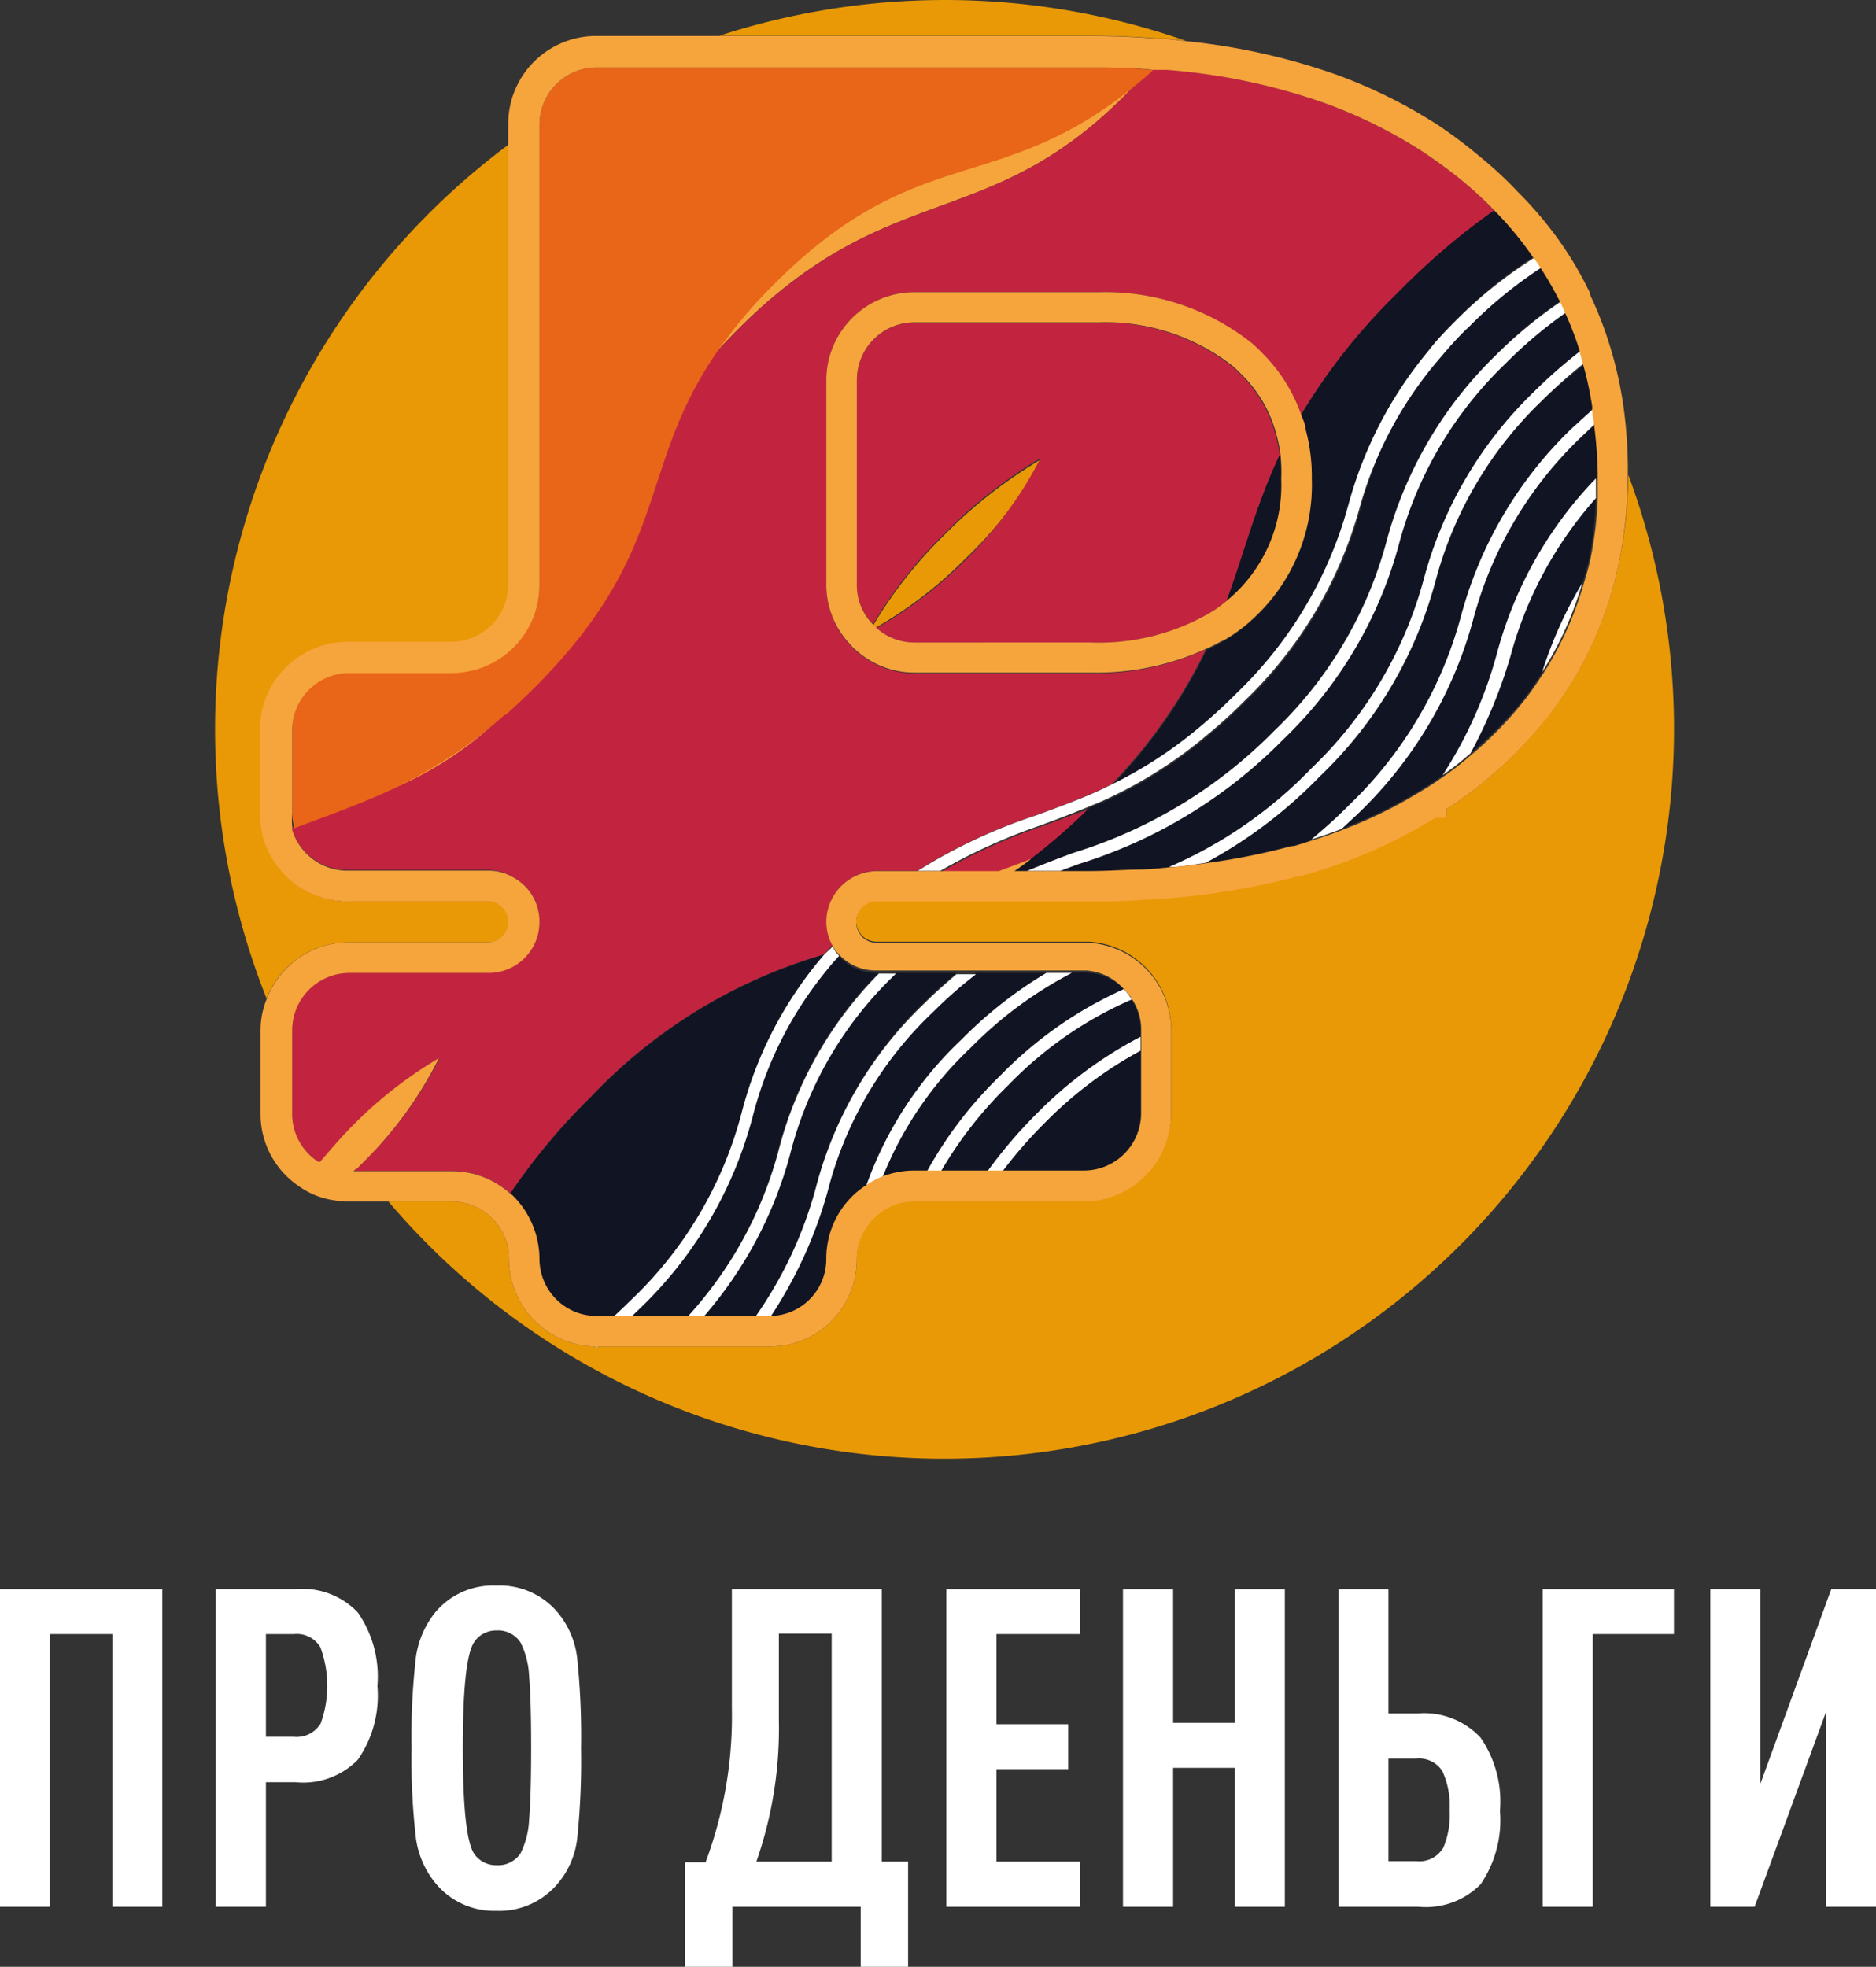 <?xml version="1.0" encoding="UTF-8"?> <svg xmlns="http://www.w3.org/2000/svg" viewBox="0 0 83.46 87.49"><rect x="0" y="0" width="83.46" height="87.49" fill="#333333" stroke="none"/> <defs> <style>.cls-1{fill:none;}.cls-2{fill:#fff;}.cls-3{fill:#e99905;}.cls-4{fill:#f6a43c;}.cls-5{fill:#c22440;}.cls-6{fill:#e96518;}.cls-7{fill:#101423;}</style> </defs> <g id="Layer_2" data-name="Layer 2"> <g id="Слой_6" data-name="Слой 6"> <path class="cls-1" d="M34.68,76.52a17.92,17.92,0,0,1-1,6.29H37V72.67H34.68Z"></path> <path class="cls-1" d="M23.16,73.07a1.19,1.19,0,0,0-1.08-.54,1.16,1.16,0,0,0-1,.54c-.33.53-.49,2.09-.49,4.68s.16,4.16.49,4.69a1.17,1.17,0,0,0,1,.53,1.2,1.2,0,0,0,1.08-.53,3.74,3.74,0,0,0,.38-1.52c.06-.7.09-1.75.09-3.17s0-2.47-.09-3.16A3.69,3.69,0,0,0,23.16,73.07Z"></path> <path class="cls-1" d="M13.08,72.69H11.83v4.59h1.25a1.24,1.24,0,0,0,1.17-.57,4.93,4.93,0,0,0,0-3.44A1.22,1.22,0,0,0,13.08,72.69Z"></path> <path class="cls-1" d="M63,78.23H61.77v4.58H63a1.22,1.22,0,0,0,1.17-.57,3.72,3.72,0,0,0,.32-1.73,3.65,3.65,0,0,0-.32-1.72A1.23,1.23,0,0,0,63,78.23Z"></path> <polygon class="cls-2" points="0 84.82 2.22 84.82 2.22 72.69 5 72.69 5 84.82 7.22 84.82 7.22 70.69 0 70.69 0 84.82"></polygon> <path class="cls-2" d="M13.15,70.69H9.6V84.82h2.23V79.28h1.32a3.4,3.4,0,0,0,2.77-1A5,5,0,0,0,16.79,75a5,5,0,0,0-.87-3.27A3.4,3.4,0,0,0,13.15,70.69Zm1.1,6a1.24,1.24,0,0,1-1.17.57H11.83V72.69h1.25a1.22,1.22,0,0,1,1.17.58,4.93,4.93,0,0,1,0,3.44Z"></path> <path class="cls-2" d="M24.82,71.74a3.37,3.37,0,0,0-2.74-1.21,3.35,3.35,0,0,0-2.73,1.21,4.12,4.12,0,0,0-.85,2,30.62,30.62,0,0,0-.19,4,30.52,30.52,0,0,0,.19,4,4,4,0,0,0,.85,2A3.36,3.36,0,0,0,22.08,85a3.38,3.38,0,0,0,2.74-1.22,3.78,3.78,0,0,0,.86-2,33.76,33.76,0,0,0,.17-4,33.76,33.76,0,0,0-.17-4A3.85,3.85,0,0,0,24.82,71.74Zm-1.28,9.18a3.74,3.74,0,0,1-.38,1.52,1.2,1.2,0,0,1-1.08.53,1.17,1.17,0,0,1-1-.53c-.33-.53-.49-2.09-.49-4.69s.16-4.15.49-4.68a1.16,1.16,0,0,1,1-.54,1.19,1.19,0,0,1,1.08.54,3.69,3.69,0,0,1,.38,1.52c.06.69.09,1.75.09,3.16S23.6,80.22,23.54,80.92Z"></path> <path class="cls-2" d="M39.23,70.69H32.56V76a18.57,18.57,0,0,1-1.17,6.84h-.91v4.68h2.1V84.82h5.71v2.67H40.4V82.81H39.23ZM37,82.81H33.65a17.92,17.92,0,0,0,1-6.29V72.67H37Z"></path> <polygon class="cls-2" points="42.1 84.82 48.04 84.82 48.04 82.81 44.33 82.81 44.33 78.7 47.52 78.7 47.52 76.7 44.33 76.7 44.33 72.69 48.04 72.69 48.04 70.69 42.1 70.69 42.1 84.82"></polygon> <polygon class="cls-2" points="54.94 76.64 52.19 76.64 52.19 70.69 49.96 70.69 49.96 84.82 52.19 84.82 52.19 78.64 54.94 78.64 54.94 84.82 57.16 84.82 57.16 70.69 54.94 70.69 54.94 76.64"></polygon> <path class="cls-2" d="M63.1,76.22H61.77V70.69H59.55V84.82H63.1a3.42,3.42,0,0,0,2.77-1,5.06,5.06,0,0,0,.86-3.27,5,5,0,0,0-.86-3.25A3.42,3.42,0,0,0,63.1,76.22Zm1.09,6a1.22,1.22,0,0,1-1.17.57H61.77V78.23H63a1.23,1.23,0,0,1,1.17.56,3.65,3.65,0,0,1,.32,1.72A3.72,3.72,0,0,1,64.19,82.24Z"></path> <polygon class="cls-2" points="68.63 84.82 70.86 84.82 70.86 72.69 74.47 72.69 74.47 70.69 68.63 70.69 68.63 84.82"></polygon> <polygon class="cls-2" points="81.47 70.69 78.32 79.34 78.32 70.69 76.09 70.69 76.09 84.82 78.06 84.82 81.23 76.17 81.23 84.82 83.46 84.82 83.46 70.69 81.47 70.69"></polygon> <path class="cls-3" d="M15.49,41.92h6.24a.91.91,0,0,0,0-1.82H15.49a3.92,3.92,0,0,1-3.75-2.82c0-.1,0-.17-.05-.25a3.7,3.7,0,0,1-.1-.83V32.48a3.91,3.91,0,0,1,3.9-3.9h4.6A2.55,2.55,0,0,0,22.64,26V6.42a32.44,32.44,0,0,0-10.78,38A3.9,3.9,0,0,1,15.49,41.92Z"></path> <path class="cls-3" d="M51.73,1.73a1.63,1.63,0,0,1,.3,0l.74.09A32.52,32.52,0,0,0,32,1.59H48.54C49.69,1.59,50.73,1.64,51.73,1.73Z"></path> <path class="cls-3" d="M72,25.14a16.41,16.41,0,0,1-3.08,6.66A19,19,0,0,1,64.35,36v.3h-.49a22.87,22.87,0,0,1-6.09,2.62l-.09,0A33.24,33.24,0,0,1,50.88,40c-.78,0-1.61.07-2.54.07H39a.91.91,0,0,0-.91.91.82.82,0,0,0,.11.42l.12.19a.93.93,0,0,0,.68.3H48.2l.28,0a3.9,3.9,0,0,1,3.62,3.89v3.71a3.91,3.91,0,0,1-3.9,3.91H40.67a2.47,2.47,0,0,0-1.67.64A2.55,2.55,0,0,0,38.12,56,3.92,3.92,0,0,1,37,58.76a3.88,3.88,0,0,1-2.77,1.14H26.6l-.07.06-.05-.06A3.91,3.91,0,0,1,22.64,56a2.54,2.54,0,0,0-2.55-2.55H17.28A32.46,32.46,0,0,0,72.44,21.12,19.67,19.67,0,0,1,72,25.14Z"></path> <path class="cls-3" d="M46.32,20.43A21.25,21.25,0,0,0,42,23.81a19.8,19.8,0,0,0-3.15,4l.11.11h0v0a18.63,18.63,0,0,0,4-3.08A17.4,17.4,0,0,0,46.32,20.43Z"></path> <path class="cls-4" d="M31.76,15.79c.33-.38.69-.76,1.09-1.16C39.59,7.91,43.87,10.4,50,4.29l.56-.58c-6.07,5.05-9.71,2.46-16.11,8.87A21.33,21.33,0,0,0,31.76,15.79Z"></path> <path class="cls-4" d="M22.45,31.8a21.14,21.14,0,0,1-6,3.72A16,16,0,0,0,22.45,31.8Z"></path> <path class="cls-5" d="M46.26,36.79a25.13,25.13,0,0,0-4.39,2h2.57c.48-.17,1-.35,1.44-.55a27.59,27.59,0,0,0,2.58-2.25C47.71,36.25,47,36.53,46.26,36.79Z"></path> <path class="cls-5" d="M20.09,52.09a3.84,3.84,0,0,1,2.61,1,27.93,27.93,0,0,1,3.59-4.31,23.2,23.2,0,0,1,10.38-6.33l.28-.32.07-.08v0a2.2,2.2,0,0,1-.25-1A2.27,2.27,0,0,1,39,38.74h1.8a23.78,23.78,0,0,1,5.24-2.46c.9-.33,1.84-.67,2.78-1.09l.64-.31a23.23,23.23,0,0,0,4.19-6,11.7,11.7,0,0,1-5.14,1.07H40.67a3.86,3.86,0,0,1-2.59-1,1.36,1.36,0,0,1-.24-.24A3.82,3.82,0,0,1,36.76,26V16.89A3.92,3.92,0,0,1,40.67,13h8.24a10.49,10.49,0,0,1,6.78,2.27c.18.16.34.31.51.49a7.19,7.19,0,0,1,1.68,2.68A26.7,26.7,0,0,1,62.21,13a30.67,30.67,0,0,1,4.29-3.6A18,18,0,0,0,65,8c-.57-.46-1.15-.88-1.73-1.26A21.59,21.59,0,0,0,59,4.61a27.47,27.47,0,0,0-7.1-1.51l-.25,0-.37,0c-.24.23-.49.44-.73.63,0,0,0,0,0,0L50,4.29c-6.12,6.11-10.4,3.62-17.14,10.34-.4.4-.76.78-1.09,1.16-3.41,5.1-1.91,8.69-8,14.76-.44.44-.86.83-1.28,1.21l-.05,0a16,16,0,0,1-6,3.72c-1.18.5-2.31.9-3.45,1.33v.07a2.57,2.57,0,0,0,2.45,1.82h6.24a2.11,2.11,0,0,1,1.05.27A2.23,2.23,0,0,1,24,41a2.26,2.26,0,0,1-2.27,2.27H15.49A2.55,2.55,0,0,0,13,45.83v3.71a2.53,2.53,0,0,0,1.18,2.15s0,0,.08,0c.43-.52.9-1,1.45-1.61a18.69,18.69,0,0,1,3.84-3A17.48,17.48,0,0,1,16,51.86c-.08.09-.16.15-.24.23Z"></path> <path class="cls-5" d="M53.93,27.2a5.75,5.75,0,0,0,.64-.47c.79-2.16,1.3-4.23,2.36-6.49a6.45,6.45,0,0,0-.16-.81,5.83,5.83,0,0,0-1.55-2.74c-.15-.15-.28-.28-.42-.4a9.18,9.18,0,0,0-6-1.94H40.67a2.56,2.56,0,0,0-2.55,2.55V26a2.48,2.48,0,0,0,.72,1.76l0,0a19.8,19.8,0,0,1,3.15-4,21.25,21.25,0,0,1,4.3-3.38A17.4,17.4,0,0,1,43,24.86a18.63,18.63,0,0,1-4,3.08,2.51,2.51,0,0,0,1.68.64h7.87a9.82,9.82,0,0,0,5.22-1.28Z"></path> <path class="cls-6" d="M22.45,31.8l.05,0c.42-.38.84-.77,1.28-1.21,6.07-6.07,4.57-9.66,8-14.76a21.33,21.33,0,0,1,2.68-3.21c6.4-6.41,10-3.82,16.11-8.87,0,0,0,0,0,0,.24-.19.49-.4.73-.63C50.41,3,49.51,3,48.54,3h-22A2.55,2.55,0,0,0,24,5.5V26a3.91,3.91,0,0,1-3.91,3.91h-4.6A2.54,2.54,0,0,0,13,32.48V36.2a2.43,2.43,0,0,0,.07.55l0,.1c1.14-.43,2.27-.83,3.45-1.33A21.14,21.14,0,0,0,22.45,31.8Z"></path> <path class="cls-7" d="M41.87,52.09h2.07a21.33,21.33,0,0,1,2.18-2.55,18.47,18.47,0,0,1,4.62-3.42v-.29a2.43,2.43,0,0,0-.41-1.37,17.09,17.09,0,0,0-5.48,3.8A17.87,17.87,0,0,0,41.87,52.09Z"></path> <path class="cls-7" d="M33.5,49.65a18.24,18.24,0,0,1-5.1,8.63l-.27.26h2.49a17.67,17.67,0,0,0,4-7.39,17.35,17.35,0,0,1,4.46-7.87H39a2.22,2.22,0,0,1-1.68-.75h0c-.17.19-.34.37-.47.54A16.78,16.78,0,0,0,33.5,49.65Z"></path> <path class="cls-7" d="M44.61,52.09H48.2a2.55,2.55,0,0,0,2.54-2.55v-2.8a17.9,17.9,0,0,0-4.23,3.18A20.34,20.34,0,0,0,44.61,52.09Z"></path> <path class="cls-7" d="M36.82,53a19.59,19.59,0,0,1-2.52,5.56A2.53,2.53,0,0,0,36.76,56a3.9,3.9,0,0,1,1.32-2.92,3.63,3.63,0,0,1,.46-.34,16.55,16.55,0,0,1,4.26-6.52,18.77,18.77,0,0,1,3.75-2.94H43.42a19,19,0,0,0-1.89,1.66A16.62,16.62,0,0,0,36.82,53Z"></path> <path class="cls-7" d="M39.27,52.35a3.91,3.91,0,0,1,1.4-.26h.58a18,18,0,0,1,3.21-4.21A17.85,17.85,0,0,1,50,44a2.43,2.43,0,0,0-1.6-.73h-.69a17.81,17.81,0,0,0-4.49,3.32A16.14,16.14,0,0,0,39.27,52.35Z"></path> <path class="cls-7" d="M31.33,58.54h2.3a18.18,18.18,0,0,0,2.67-5.72,17.37,17.37,0,0,1,4.84-8.26c.47-.47.94-.88,1.41-1.28H39.86a16.73,16.73,0,0,0-4.7,8A18.17,18.17,0,0,1,31.33,58.54Z"></path> <path class="cls-7" d="M33,49.48a17.4,17.4,0,0,1,3.47-6.76l.22-.26a23.2,23.2,0,0,0-10.38,6.33A27.93,27.93,0,0,0,22.7,53.1l.1.07A4,4,0,0,1,24,56a2.54,2.54,0,0,0,2.54,2.54h.8c.2-.19.42-.39.67-.64A17.65,17.65,0,0,0,33,49.48Z"></path> <path class="cls-7" d="M65.31,14.5c-.51.5-1,1-1.36,1.47a17.28,17.28,0,0,0-3.41,6.61,18.78,18.78,0,0,1-5.15,8.66c-.6.59-1.19,1.13-1.78,1.61h0l-.08.07a19.85,19.85,0,0,1-4.45,2.76l-.62.26a27.59,27.59,0,0,1-2.58,2.25c-.25.2-.5.38-.75.55h.55c.7-.29,1.4-.56,2.08-.81a21.29,21.29,0,0,0,8.91-5.42,18.16,18.16,0,0,0,5-8.44,18.06,18.06,0,0,1,4.89-8.3,19.7,19.7,0,0,1,2.84-2.37l-.13-.24L69.21,13c-.22-.41-.44-.78-.68-1.14A19.5,19.5,0,0,0,65.31,14.5Z"></path> <path class="cls-7" d="M68.62,17.82a17.27,17.27,0,0,0-4.75,8.07,18.68,18.68,0,0,1-5.15,8.66,20.72,20.72,0,0,1-5.06,3.83,29.81,29.81,0,0,0,3.74-.75l.1,0c.29-.08.56-.17.83-.26.55-.46,1.1-.94,1.66-1.51a18.19,18.19,0,0,0,5-8.43,18.08,18.08,0,0,1,4.9-8.31l1-.91a.41.41,0,0,0,0-.11h0a15.21,15.21,0,0,0-.41-1.88A23,23,0,0,0,68.62,17.82Z"></path> <path class="cls-7" d="M65.42,33.51A16.54,16.54,0,0,0,67.86,31c.27-.35.51-.72.75-1.08a18.44,18.44,0,0,1,1.78-3.95c.11-.36.22-.72.3-1.09A16.49,16.49,0,0,0,71,22.16a17.36,17.36,0,0,0-3.83,7.06A22.2,22.2,0,0,1,65.42,33.51Z"></path> <path class="cls-7" d="M65.53,27.56a18.78,18.78,0,0,1-5.15,8.66l-.7.65A20.28,20.28,0,0,0,63,35.26h0l.33-.2c.29-.17.58-.37.86-.57a19.06,19.06,0,0,0,2.49-5.43,17.82,17.82,0,0,1,4.4-7.77c0-.11,0-.21,0-.33A20.48,20.48,0,0,0,71,18.84l-.66.63A17.39,17.39,0,0,0,65.53,27.56Z"></path> <path class="cls-7" d="M67,16.15a17.29,17.29,0,0,0-4.76,8.08,18.75,18.75,0,0,1-5.15,8.67A21.79,21.79,0,0,1,48,38.44l-.8.3h1.19c.9,0,1.7,0,2.45-.07.42,0,.82-.06,1.23-.1a19.55,19.55,0,0,0,6.31-4.4,18.16,18.16,0,0,0,5-8.44,18,18,0,0,1,4.89-8.3,22.24,22.24,0,0,1,2.06-1.81,13.6,13.6,0,0,0-.66-1.72A19.58,19.58,0,0,0,67,16.15Z"></path> <path class="cls-7" d="M54.79,26.54A6.64,6.64,0,0,0,57,21.31a7.3,7.3,0,0,0-.07-1.07c-1.06,2.26-1.57,4.33-2.36,6.49Z"></path> <path class="cls-7" d="M62.21,13a26.7,26.7,0,0,0-4.33,5.47c.07.21.15.43.2.65a8.05,8.05,0,0,1,.28,2.23,8.06,8.06,0,0,1-2.66,6.25,6.81,6.81,0,0,1-1.24.91l-.16.09a6,6,0,0,1-.62.31,23.23,23.23,0,0,1-4.19,6,19,19,0,0,0,3.69-2.38A23.37,23.37,0,0,0,55,30.85a18.25,18.25,0,0,0,5-8.44,18.06,18.06,0,0,1,3.52-6.79c.4-.48.86-1,1.38-1.51a19.82,19.82,0,0,1,3.3-2.68,15.33,15.33,0,0,0-1.64-2,.6.6,0,0,1-.08-.08A30.67,30.67,0,0,0,62.21,13Z"></path> <path class="cls-2" d="M64.92,14.11c-.52.52-1,1-1.38,1.51A18.06,18.06,0,0,0,60,22.41a18.25,18.25,0,0,1-5,8.44,23.37,23.37,0,0,1-1.82,1.65,19,19,0,0,1-3.69,2.38l-.64.31c-.94.42-1.88.76-2.78,1.09a23.78,23.78,0,0,0-5.24,2.46h1a25.13,25.13,0,0,1,4.39-2c.71-.26,1.45-.54,2.2-.85l.62-.26a19.85,19.85,0,0,0,4.45-2.76l.08-.07h0c.59-.48,1.18-1,1.78-1.61a18.78,18.78,0,0,0,5.15-8.66A17.28,17.28,0,0,1,64,16c.4-.47.85-1,1.36-1.47a19.5,19.5,0,0,1,3.22-2.63,2.26,2.26,0,0,0-.13-.2c-.05-.08-.12-.16-.18-.24A19.82,19.82,0,0,0,64.92,14.11Z"></path> <path class="cls-2" d="M26.48,59.9l.05.06.07-.06h-.12Z"></path> <path class="cls-2" d="M36.67,42.46l-.22.26A17.4,17.4,0,0,0,33,49.48a17.65,17.65,0,0,1-5,8.42c-.25.25-.47.45-.67.64h.79l.27-.26a18.24,18.24,0,0,0,5.1-8.63,16.78,16.78,0,0,1,3.37-6.59c.13-.17.3-.35.47-.54l-.07-.08a1.38,1.38,0,0,1-.22-.34l0,0-.07.08Z"></path> <path class="cls-2" d="M30.62,58.54h.71a18.17,18.17,0,0,0,3.83-7.23,16.73,16.73,0,0,1,4.7-8H39.1a17.35,17.35,0,0,0-4.46,7.87A17.67,17.67,0,0,1,30.62,58.54Z"></path> <path class="cls-2" d="M66.58,15.77a18.06,18.06,0,0,0-4.89,8.3,18.16,18.16,0,0,1-5,8.44,21.29,21.29,0,0,1-8.91,5.42c-.68.25-1.38.52-2.08.81h1.47l.8-.3a21.79,21.79,0,0,0,9.11-5.54,18.75,18.75,0,0,0,5.15-8.67A17.29,17.29,0,0,1,67,16.15a19.58,19.58,0,0,1,2.67-2.25c0-.11-.09-.23-.15-.34l-.07-.15h0A19.7,19.7,0,0,0,66.58,15.77Z"></path> <path class="cls-2" d="M36.3,52.82a18.18,18.18,0,0,1-2.67,5.72h.67A19.59,19.59,0,0,0,36.82,53a16.62,16.62,0,0,1,4.71-8,19,19,0,0,1,1.89-1.66h-.87c-.47.4-.94.81-1.41,1.28A17.37,17.37,0,0,0,36.3,52.82Z"></path> <path class="cls-2" d="M68.24,17.43a18,18,0,0,0-4.89,8.3,18.16,18.16,0,0,1-5,8.44A19.55,19.55,0,0,1,52,38.57c.56,0,1.1-.11,1.64-.19a20.72,20.72,0,0,0,5.06-3.83,18.68,18.68,0,0,0,5.15-8.66,17.27,17.27,0,0,1,4.75-8.07,23,23,0,0,1,1.84-1.64c0-.17-.09-.34-.14-.51,0,0,0,0,0-.05A22.24,22.24,0,0,0,68.24,17.43Z"></path> <path class="cls-2" d="M38.54,52.74a3.67,3.67,0,0,1,.73-.39,16.14,16.14,0,0,1,3.92-5.75,17.81,17.81,0,0,1,4.49-3.32H46.55a18.77,18.77,0,0,0-3.75,2.94A16.55,16.55,0,0,0,38.54,52.74Z"></path> <path class="cls-2" d="M65,27.4a18.19,18.19,0,0,1-5,8.43c-.56.57-1.11,1.05-1.66,1.51.46-.14.91-.3,1.35-.47l.7-.65a18.78,18.78,0,0,0,5.15-8.66,17.39,17.39,0,0,1,4.77-8.09l.66-.63c0-.22,0-.44-.08-.66l-1,.91A18.08,18.08,0,0,0,65,27.4Z"></path> <path class="cls-2" d="M41.25,52.09h.62a17.87,17.87,0,0,1,3-3.83,17.09,17.09,0,0,1,5.48-3.8l-.06-.1A3.31,3.31,0,0,0,50,44a17.85,17.85,0,0,0-5.51,3.86A18,18,0,0,0,41.25,52.09Z"></path> <path class="cls-2" d="M64.18,34.48c.29-.2.57-.41.85-.64l.39-.33a22.2,22.2,0,0,0,1.77-4.29A17.36,17.36,0,0,1,71,22.16c0-.29,0-.58,0-.88a17.82,17.82,0,0,0-4.4,7.77A19.06,19.06,0,0,1,64.18,34.48Z"></path> <path class="cls-2" d="M43.94,52.09h.67a20.34,20.34,0,0,1,1.9-2.17,17.9,17.9,0,0,1,4.23-3.18v-.62a18.47,18.47,0,0,0-4.62,3.42A21.33,21.33,0,0,0,43.94,52.09Z"></path> <path class="cls-2" d="M70.39,25.94a18.44,18.44,0,0,0-1.78,3.95A15.14,15.14,0,0,0,70.39,25.94Z"></path> <path class="cls-4" d="M21.89,54.19A2.53,2.53,0,0,1,22.64,56a3.91,3.91,0,0,0,3.84,3.9h7.74A3.88,3.88,0,0,0,37,58.76,3.92,3.92,0,0,0,38.12,56,2.55,2.55,0,0,1,39,54.09a2.47,2.47,0,0,1,1.67-.64H48.2a3.91,3.91,0,0,0,3.9-3.91V45.83a3.9,3.9,0,0,0-3.62-3.89l-.28,0H39a.93.93,0,0,1-.68-.3l-.12-.19a.82.82,0,0,1-.11-.42A.91.91,0,0,1,39,40.1h9.31c.93,0,1.76,0,2.54-.07A33.24,33.24,0,0,0,57.68,39l.09,0a22.87,22.87,0,0,0,6.09-2.62h.49V36a19,19,0,0,0,4.59-4.21A16.41,16.41,0,0,0,72,25.14a19.67,19.67,0,0,0,.42-4V21a20.34,20.34,0,0,0-.22-3.09,17.27,17.27,0,0,0-.6-2.59,16.1,16.1,0,0,0-.84-2.16L70.72,13c-.07-.15-.15-.29-.22-.44l-.08-.15a15.45,15.45,0,0,0-.89-1.47,16.65,16.65,0,0,0-2-2.4,17.17,17.17,0,0,0-1.7-1.58A22.1,22.1,0,0,0,64,5.58a22.7,22.7,0,0,0-4.52-2.25,28.75,28.75,0,0,0-6.72-1.5L52,1.74a1.63,1.63,0,0,0-.3,0c-1-.09-2-.14-3.19-.14h-22a3.91,3.91,0,0,0-3.9,3.91V26a2.55,2.55,0,0,1-2.55,2.55h-4.6a3.91,3.91,0,0,0-3.9,3.9V36.2a3.7,3.7,0,0,0,.1.83c0,.08,0,.15.05.25a3.92,3.92,0,0,0,3.75,2.82h6.24a.91.91,0,0,1,0,1.82H15.49a3.9,3.9,0,0,0-3.63,2.53,3.73,3.73,0,0,0-.27,1.38v3.71a3.88,3.88,0,0,0,1.8,3.29,3.54,3.54,0,0,0,1.52.57,2.84,2.84,0,0,0,.58.05h4.6A2.55,2.55,0,0,1,21.89,54.19ZM16,51.86a17.48,17.48,0,0,0,3.53-4.79,18.69,18.69,0,0,0-3.84,3c-.55.56-1,1.09-1.45,1.61,0,0-.06,0-.08,0A2.53,2.53,0,0,1,13,49.54V45.83a2.55,2.55,0,0,1,2.54-2.55h6.24A2.26,2.26,0,0,0,24,41a2.23,2.23,0,0,0-1.22-2,2.11,2.11,0,0,0-1.05-.27H15.49A2.57,2.57,0,0,1,13,36.92v-.07l0-.1A2.43,2.43,0,0,1,13,36.2V32.48a2.54,2.54,0,0,1,2.54-2.54h4.6A3.91,3.91,0,0,0,24,26V5.5A2.55,2.55,0,0,1,26.54,3h22c1,0,1.87,0,2.76.11l.37,0,.25,0A27.47,27.47,0,0,1,59,4.61a21.59,21.59,0,0,1,4.25,2.11c.58.38,1.16.8,1.73,1.26a18,18,0,0,1,1.5,1.38.6.6,0,0,0,.08.08,15.33,15.33,0,0,1,1.64,2c.06.08.13.16.18.24a2.26,2.26,0,0,1,.13.2c.24.36.46.73.68,1.14l.08.15.13.24h0l.07.15c.06.11.1.23.15.34a13.6,13.6,0,0,1,.66,1.72s0,0,0,.05c.05.17.09.34.14.51a15.21,15.21,0,0,1,.41,1.88h0a.41.41,0,0,1,0,.11c0,.22.05.44.08.66A20.48,20.48,0,0,1,71.08,21c0,.12,0,.22,0,.33,0,.3,0,.59,0,.88a16.49,16.49,0,0,1-.33,2.69c-.08.37-.19.73-.3,1.09a15.14,15.14,0,0,1-1.78,3.95c-.24.36-.48.73-.75,1.08a16.54,16.54,0,0,1-2.44,2.54l-.39.33c-.28.23-.56.44-.85.64s-.57.4-.86.57l-.33.2h0a20.28,20.28,0,0,1-3.31,1.61c-.44.17-.89.33-1.35.47-.27.09-.54.18-.83.26l-.1,0a29.81,29.81,0,0,1-3.74.75c-.54.08-1.08.14-1.64.19s-.81.08-1.23.1c-.75,0-1.55.07-2.45.07H45.13c.25-.17.5-.35.75-.55-.48.2-1,.38-1.44.55H39A2.27,2.27,0,0,0,36.76,41,2.2,2.2,0,0,0,37,42v0l0,0a1.38,1.38,0,0,0,.22.34l.07.08h0a2.22,2.22,0,0,0,1.68.75h9.34A2.43,2.43,0,0,1,50,44a3.31,3.31,0,0,1,.3.34l.06.1a2.43,2.43,0,0,1,.41,1.37v3.71a2.55,2.55,0,0,1-2.54,2.55H40.67a3.91,3.91,0,0,0-1.4.26,3.67,3.67,0,0,0-.73.39,3.63,3.63,0,0,0-.46.34A3.9,3.9,0,0,0,36.76,56a2.53,2.53,0,0,1-2.46,2.54H26.54A2.54,2.54,0,0,1,24,56a4,4,0,0,0-1.2-2.83l-.1-.07a3.84,3.84,0,0,0-2.61-1H15.73C15.81,52,15.89,52,16,51.86Z"></path> <path class="cls-4" d="M54.46,28.47a6.81,6.81,0,0,0,1.24-.91,8.06,8.06,0,0,0,2.66-6.25,8.05,8.05,0,0,0-.28-2.23c0-.22-.13-.44-.2-.65a7.19,7.19,0,0,0-1.68-2.68c-.17-.18-.33-.33-.51-.49A10.49,10.49,0,0,0,48.91,13H40.67a3.92,3.92,0,0,0-3.91,3.91V26a3.82,3.82,0,0,0,1.08,2.68,1.36,1.36,0,0,0,.24.24,3.86,3.86,0,0,0,2.59,1h7.87a11.7,11.7,0,0,0,5.14-1.07,6,6,0,0,0,.62-.31Zm-13.79.11A2.51,2.51,0,0,1,39,27.94v0h0l-.11-.11,0,0A2.48,2.48,0,0,1,38.12,26V16.89a2.56,2.56,0,0,1,2.55-2.55h8.17a9.18,9.18,0,0,1,6,1.94c.14.12.27.25.42.4a5.83,5.83,0,0,1,1.55,2.74,6.45,6.45,0,0,1,.16.81A7.3,7.3,0,0,1,57,21.31a6.64,6.64,0,0,1-2.21,5.23l-.22.19a5.75,5.75,0,0,1-.64.47l-.17.1a9.82,9.82,0,0,1-5.22,1.28Z"></path> </g> </g> </svg> 